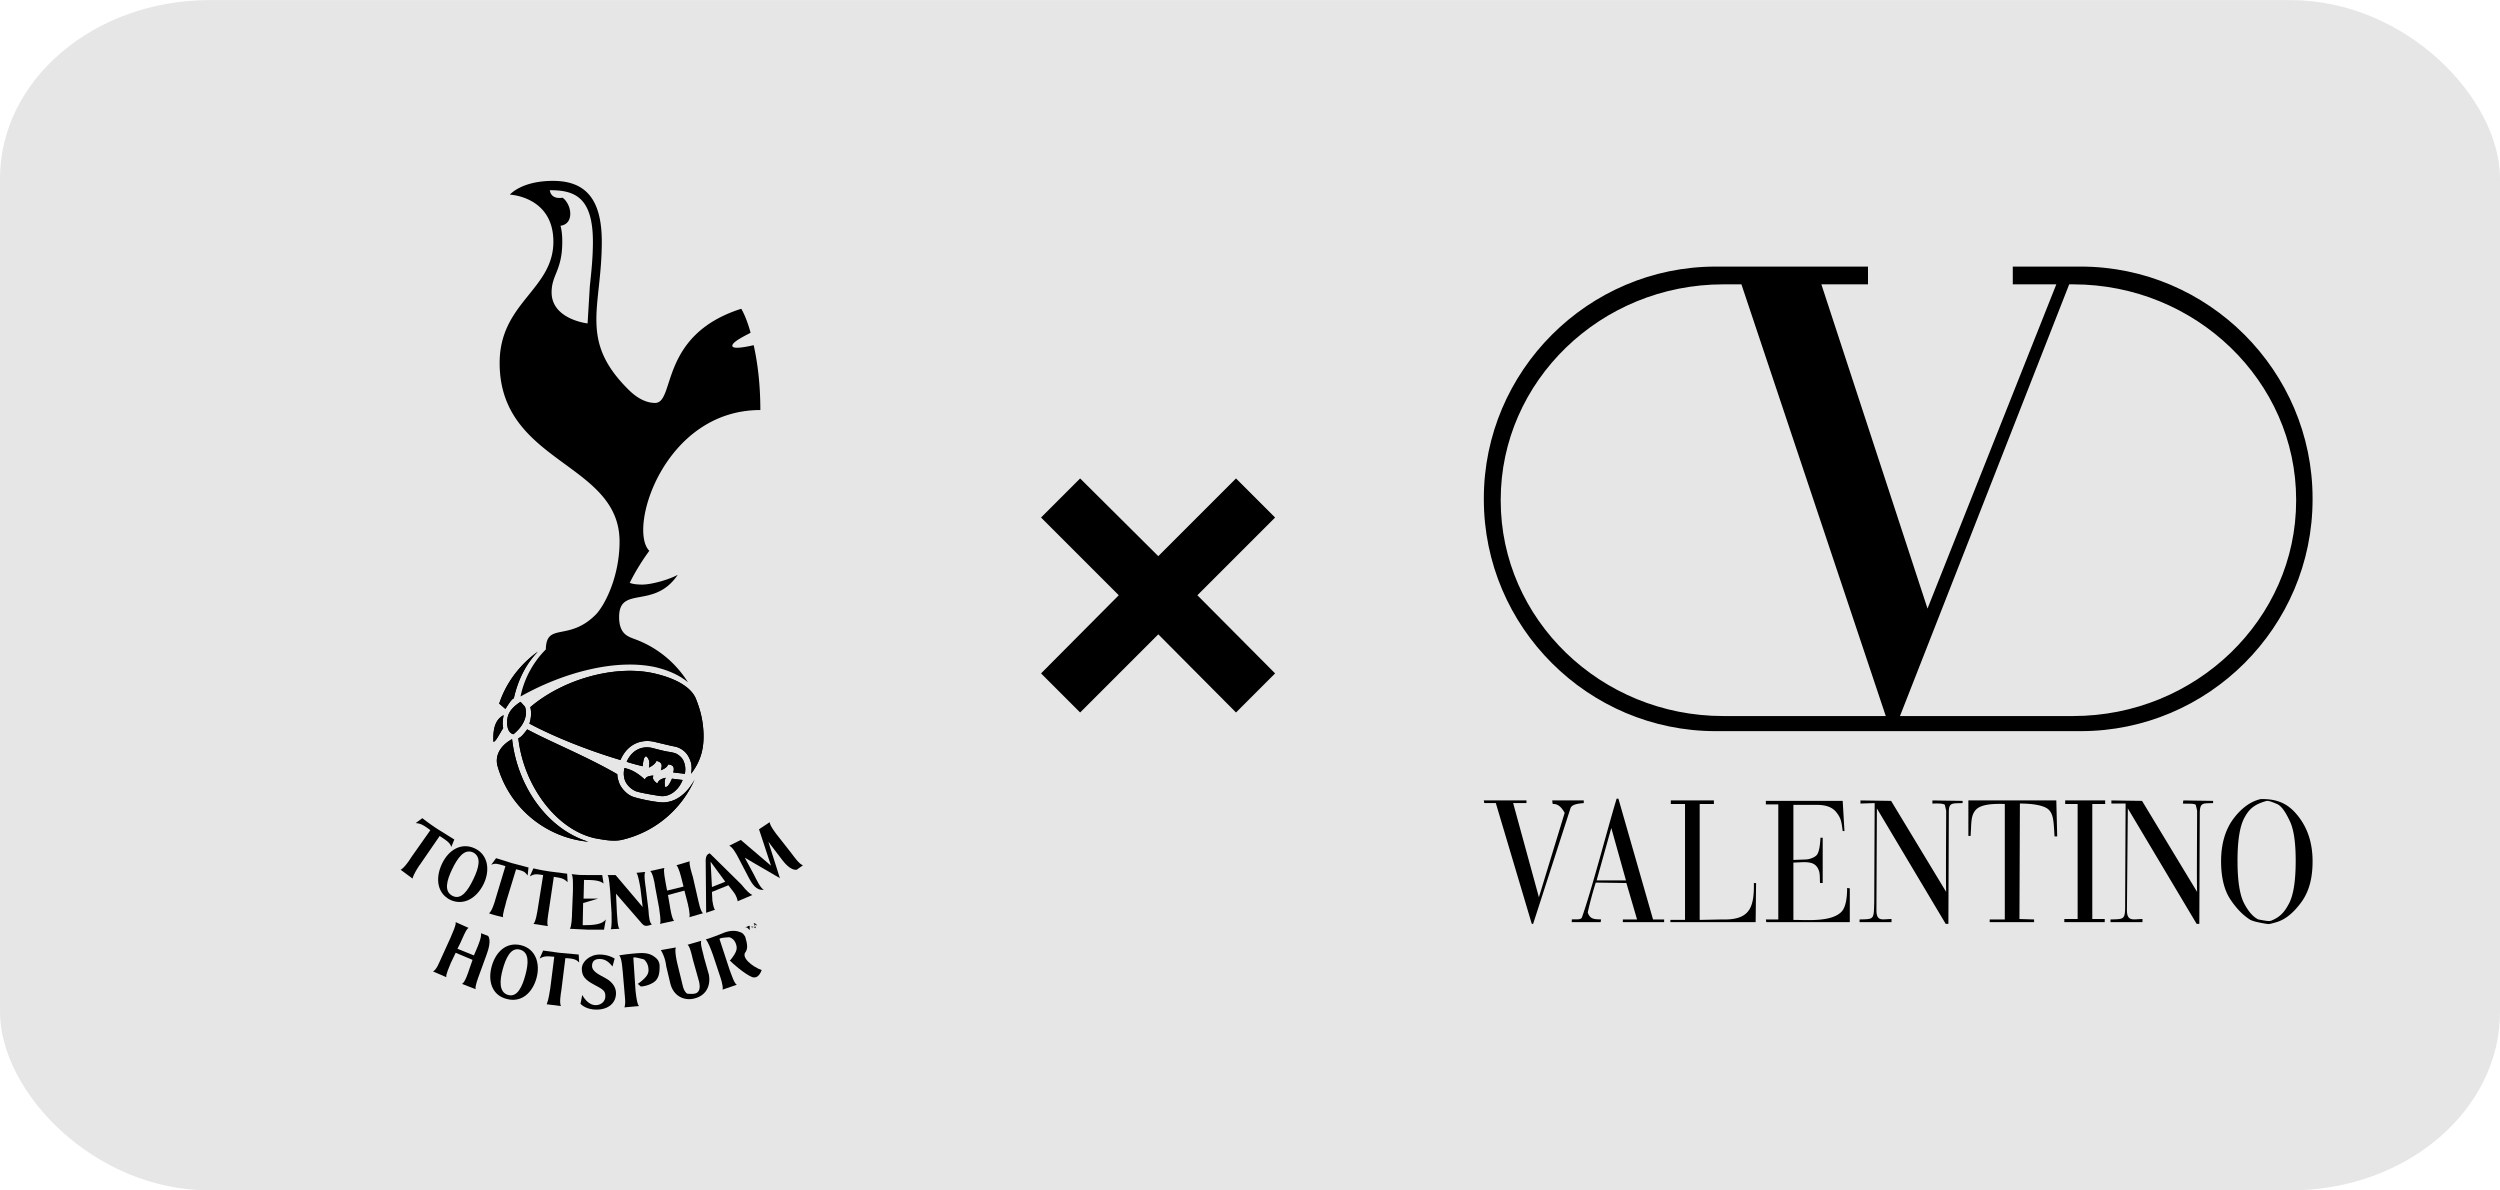 <?xml version="1.0" encoding="UTF-8"?>
<svg xmlns="http://www.w3.org/2000/svg" width="210" height="100" viewBox="0 0 5.629 2.68" shape-rendering="geometricPrecision" image-rendering="optimizeQuality" fill-rule="evenodd" xmlns:v="https://vecta.io/nano"><rect width="5.629" height="2.68" rx=".472" ry=".402" fill="#e6e6e6"/><path d="M2.344 1.165l.088-.088.176.175.175-.175.088.088-.175.175.175.176-.088.088-.175-.176-.176.176-.088-.088.175-.176z"/><g fill-rule="nonzero"><path d="M1.172 1.58c-.026.017-.031.032-.03.05s.01.022.014.023c.027-.022.032-.046.026-.062zm.236.179c.006.012.016.019.023.022s.035.008.055.011.041-.011.051-.036l-.024-.003c-.008.019-.013.02-.016.018-.001-.013 0-.016.002-.02-.015.003-.017.009-.019.013-.012-.009-.01-.013-.009-.018-.015.001-.017.005-.019.009-.021-.019-.034-.023-.046-.026-.003.013-.001.023.002.03zm.134-.017c.003-.015-.001-.025-.004-.031s-.012-.014-.02-.016l-.009-.002c-.009-.001-.021-.004-.04-.009-.025-.006-.047.006-.058.031.012.004.024.007.036.01.002-.02.005-.023.009-.022.007.008.007.015.005.025.015-.007.017-.015.017-.015.014.003.013.011.01.021.016-.006.016-.013.016-.013.015.001.014.009.012.018l.026.003zm.042-.091c-.001-.027-.007-.052-.016-.075-.01-.029-.047-.049-.095-.06-.088-.02-.205.013-.279.076.003.011.002.025-.002.037.054.029.131.06.205.082.017-.039.05-.047.076-.041l.038.009.01.002c.012.003.023.011.029.022s.009.021.006.039c.024-.031.029-.061.028-.091zm-.099.155c-.02-.002-.047-.008-.059-.012s-.024-.015-.031-.029c-.002-.006-.005-.013-.005-.022-.071-.041-.149-.072-.203-.101-.011.015-.015.018-.02.02a.3.3 0 0 0 .046.128c.033.051.078.086.126.097.017.003.04.008.06.004.075-.017.135-.068.165-.136-.028.051-.064.053-.079.051zm-.347-.21c.012-.019.015-.022.019-.024.009-.041.027-.077.054-.105-.04.029-.071.069-.087.117zm-.004.014c-.021.011-.024.035-.023.06.005 0 .012-.015.022-.031-.002-.009-.001-.019.001-.029zm.019.054c-.031.017-.039.042-.032.063.027.092.108.159.204.168-.092-.028-.16-.124-.172-.231z"/><path d="M1.172 1.58c-.026.017-.031.032-.03.05s.01.022.014.023c.027-.022.032-.046.026-.062zm.37.162c.003-.015-.001-.025-.004-.031s-.012-.014-.02-.016l-.009-.002c-.009-.001-.021-.004-.04-.009-.025-.006-.047.006-.058.031.012.004.024.007.036.01.002-.02.005-.023.009-.022.007.008.007.015.005.025.015-.007.017-.015.017-.015.014.003.013.011.01.021.016-.006.016-.013.016-.013.015.001.014.009.012.018l.026.003zm-.134.017c.006.012.016.019.023.022s.035.008.055.011.041-.011.051-.036l-.024-.003c-.008.019-.013.02-.016.018-.001-.013 0-.016.002-.02-.015.003-.017.009-.019.013-.012-.009-.01-.013-.009-.018-.015.001-.017.005-.019.009-.021-.019-.034-.023-.046-.026-.003.013-.001.023.002.03zm.16-.183c-.01-.029-.047-.049-.095-.06-.088-.02-.205.013-.279.076.003.011.002.025-.002.037.054.029.131.06.205.082.017-.039.05-.047.076-.041l.038.009.01.002c.012.003.023.011.029.022s.009.021.006.039c.024-.031.029-.061.028-.091s-.007-.052-.016-.075zm-.083.23c-.02-.002-.047-.008-.059-.012s-.024-.015-.031-.029c-.002-.006-.005-.013-.005-.022-.071-.041-.149-.072-.203-.101-.011.015-.015.018-.02.02a.3.3 0 0 0 .046.128c.033.051.078.086.126.097.017.003.04.008.06.004.075-.017.135-.068.165-.136-.028.051-.064.053-.079.051zm-.347-.21c.012-.019.015-.022.019-.024.009-.041.027-.077.054-.105-.04.029-.071.069-.087.117zm-.004.014c-.021.011-.024.035-.023.06.005 0 .012-.015.022-.031-.002-.009-.001-.019.001-.029zm.019.054c-.031.017-.039.042-.032.063.027.092.108.159.204.168-.092-.028-.16-.124-.172-.231zm.113-1.12c0-.013-.001-.025-.004-.036 0 0 .022-.001.022-.027 0-.021-.015-.036-.018-.036-.027.004-.028-.017-.028-.017.054 0 .097.014.097.116 0 .038-.004.072-.007.101l-.005.083s-.081-.009-.081-.07c0-.04.024-.049.024-.114zm.129.675c0 .08-.034.145-.054.165-.061.061-.111.016-.112.078a.21.21 0 0 0-.057.106c.094-.053.213-.086.304-.066.029.007.054.018.073.034-.028-.045-.071-.08-.122-.098-.012-.005-.033-.01-.033-.049 0-.072.079-.016.132-.095-.02.011-.059.022-.08.022s-.028-.004-.028-.004c.019-.039.044-.072.044-.072-.049-.049.033-.317.25-.317 0-.062-.007-.11-.015-.146-.005.001-.046.011-.048.002s.03-.024.041-.03C1.68.712 1.669.695 1.669.695c-.186.059-.148.212-.194.212-.029 0-.052-.022-.061-.031-.111-.111-.059-.184-.059-.332 0-.099-.039-.137-.11-.137s-.097.031-.097.031.098.004.098.106c0 .108-.121.137-.121.273 0 .227.27.223.27.402z"/><path d="M.986 1.867l.037.023-.007.017c-.002-.01-.013-.016-.026-.025l-.044.064c-.006.008-.016.025-.017.032l-.027-.02c.006-.002.018-.018.024-.028l.043-.061c-.016-.012-.022-.015-.033-.016l.015-.011a.49.49 0 0 0 .035.025zm.701.217l.001.001v.009l-.006-.006h-.004z"/><path d="M1.065 1.919c-.02-.009-.035.013-.047.038s-.019.05.001.06.035-.013.047-.038.019-.05-.001-.06zm-.051.107c-.03-.015-.034-.049-.019-.081s.044-.049.074-.035.035.049.02.08-.044.05-.075.036z"/><path d="M1.152 1.943l.038.01-.002.018c-.006-.008-.008-.01-.026-.014l-.022.072c-.001.007-.01.032-.007.036-.027-.006-.032-.009-.032-.009.006-.003.013-.025.015-.033l.022-.073c-.019-.006-.023-.007-.032-.003l.011-.015.035.011z"/><path d="M1.238 1.962l.039.005.001.019c-.008-.007-.01-.009-.031-.012l-.011.074c-.001.007-.006.033-.002.037l-.033-.005c.005-.003.009-.028.01-.035l.012-.075c-.018-.003-.021-.002-.03.003l.008-.018s.016.004.037.007z"/><path d="M1.313 2.033l-.001.05c.026 0 .044-.002.052-.013l-.004.023h-.036l-.041-.002c.004-.004.005-.028.005-.035l.002-.049c0-.013.001-.034-.003-.039.019.002.016.002.034.002h.035l.003.019c-.009-.007-.022-.008-.044-.008l-.001.042h.033l-.034.01z"/><path d="M1.46 2.048c.001.018.003.031.008.033-.014.006-.018.003-.022-.001l-.059-.068.002.043c.001.007.001.033.006.036l-.02.001c.003-.004.002-.029.002-.036l-.003-.048c-.001-.007-.002-.034-.006-.038h.018l.061.072L1.442 2c-.001-.006-.005-.031-.009-.035l.02-.002c-.004.004 0 .029.001.036l.006.049z"/><path d="M1.571 2.022c.002.008.006.03.012.034l-.031.009c.003-.004-.003-.03-.005-.037l-.006-.023-.037.01.004.023c.001.007.005.032.01.035l-.032.007c.003-.005-.001-.028-.002-.036l-.009-.048c-.001-.01-.006-.032-.011-.035l.032-.007c-.003.006.002.028.003.035l.003.016.037-.009-.004-.016c-.002-.008-.007-.028-.012-.032l.03-.009c-.002.006.004.025.007.035l.011.048z"/><path d="M1.633 1.985L1.6 1.94l.003.057.03-.012zm.007.008l-.037.015.001.02c.003.018.005.019.006.02l-.02.007-.001-.112c-.001-.017.004-.02.009-.022l.072.071c.01.013.019.021.024.023l-.033.014c-.002-.011-.007-.018-.011-.023l-.01-.013z"/><path d="M1.794 1.958c-.014.002-.028-.016-.032-.021l-.032-.042.026.082-.079-.046.021.039c.005.01.015.031.022.033-.017.003-.027-.014-.033-.025l-.023-.044c-.007-.014-.015-.027-.022-.03l.026-.013.068.058-.027-.082.024-.016c0 .007.014.026.02.033l.029.037c.006.008.018.025.026.027zm-.092.122l.003.004-.006-.003.003.009-.009-.005.002.005-.004-.004.009.001-.003-.009zm-.603.027c.007.01.001.03-.003.041l-.016.044c-.004.011-.011.029-.009.035l-.031-.012c.007-.002.015-.028.017-.034l.007-.02-.038-.016-.011.023c-.003.008-.012.027-.01.032l-.03-.013c.008-.004.013-.018.019-.031l.02-.044c.006-.015.013-.028.012-.036l.029.013c-.006.003-.014.025-.019.035l-.006.012.037.015.006-.014c.003-.007.012-.028.01-.036z"/><path d="M1.171 2.138c-.021-.006-.032.019-.039.044s-.009.052.012.058.032-.019.039-.045.009-.051-.012-.057zm-.03.111c-.033-.008-.043-.04-.034-.073s.033-.056.066-.048.044.041.035.074-.034.056-.067.047z"/><path d="M1.231 2.261c.005-.013.006-.026.008-.036l.009-.071c-.019-.002-.024-.001-.033.004l.008-.018.036.005.044.004.001.018c-.007-.008-.015-.009-.031-.01l-.009.072c-.001.006-.005.029-.001.036l-.032-.004z"/><path d="M1.387 2.236c0 .022-.017.037-.044.037-.021 0-.032-.009-.036-.013l.004-.02c.007.013.018.023.03.023s.022-.008.022-.02-.004-.015-.025-.026-.028-.02-.028-.036.018-.032.04-.032c.016 0 .027.005.034.009l-.005.018c-.009-.012-.018-.017-.029-.017s-.017.005-.017.016.013.018.03.027.024.022.024.034z"/><path d="M1.485 2.171c.001.022-.003.03-.008.036s-.019.013-.034.014l-.007-.006.003-.002c.02-.015.022-.023.021-.032a.03.03 0 0 0-.01-.021c-.019-.005-.021-.005-.024-.004l.005.075c.001.007.003.03.008.034l-.033.003c.002-.006.002-.014.001-.024l-.005-.058c-.001-.007-.002-.03-.008-.035 0 0 .015-.003.042-.005.014-.001.026 0 .036.007s.011.011.013.018z"/><path d="M1.596 2.194c.005.026-.007.048-.033.054-.019.005-.046-.002-.054-.035L1.5 2.175a.09.09 0 0 0-.012-.036l.034-.006c-.003.005 0 .023.003.036l.012.049c.002.009.005.015.01.019.018.002.023-.001.026-.006s.003-.012.001-.021l-.014-.05c-.003-.013-.007-.03-.012-.033l.031-.009c-.003.007.005.03.006.037l.011.039z"/><path d="M1.715 2.184c-.007.019-.017.017-.021.016-.018-.007-.049-.035-.051-.038l.002-.001c.016-.02.015-.027.012-.036s-.01-.014-.015-.015c-.016.001-.021.002-.022.004l.023.07c.004.01.01.03.016.033l-.032.011c.002-.008-.005-.028-.007-.034l-.015-.045c-.004-.011-.011-.03-.016-.034 0 0 .011-.003.036-.013.013-.006.026-.008.037-.005s.012.006.016.012c.006.02.005.027.001.034-.011.012.014.033.036.041z"/></g><path d="M3.437 1.802v.006h-.03l.058.212.058-.19c-.011-.02-.021-.02-.027-.02l-.001-.008h.071v.006c-.01.001-.027.002-.03.012l-.084.26h-.003l-.081-.272h-.026l-.001-.006h.096zm.225.186l-.069-.001a.83.83 0 0 0-.018.067c.005.018.02.015.03.016l-.001.006h-.065V2.07c.006-.001.021.002.023-.005.022-.062.056-.194.078-.267h.004l.078.272h.025v.006h-.093V2.07h.032l-.024-.082zm-.034-.124l-.033.118h.066l-.033-.118zm.166-.054h-.032v-.008h.097v.008h-.032v.261l.049-.001c.062.002.074-.024.073-.082h.005l-.001.088h-.192v-.005h.033V1.81zm.21.001h-.028v-.008h.173l.004.068h-.004c-.003-.023-.004-.029-.014-.042s-.026-.017-.045-.017h-.052v.124l.027-.001c.009 0 .023-.005.027-.012s.006-.019.007-.037h.005v.102h-.006c-.001-.014.001-.024-.006-.035s-.019-.012-.032-.012l-.022.001v.129c.031 0 .085.005.108-.018.01-.01.013-.032.013-.054L4.165 2v.076h-.188l-.001-.006h.028v-.259zm.375.001c-.004-.004-.021-.003-.028-.003v-.007l.068.001v.005c-.023.001-.031-.002-.031.02l-.001.252h-.006l-.155-.26-.001.229c0 .027.014.02.034.02v.007h-.072V2.07c.033-.001.032.001.033-.039l.001-.223-.032.001v-.007l.069.001.124.205c-.001-.02 0-.14 0-.183zm.565 0c-.004-.004-.021-.002-.029-.003l.001-.007.067.001v.005c-.022.001-.029-.002-.03.02l-.001.252h-.006l-.155-.26-.002.229c0 .027.015.02.035.02v.007h-.072V2.07c.033-.001.033.001.033-.039l.001-.222h-.032v-.007l.069.001.124.205c-.001-.02 0-.14 0-.183zm-.43-.002c-.029-.001-.055.001-.066.014s-.009.03-.011.058h-.005v-.08h.198l.002.081h-.006c-.002-.032-.002-.049-.013-.06s-.041-.014-.065-.014l-.001.26.033.001v.006h-.1V2.07h.034v-.26zm.164 0H4.65v-.008h.09v.008h-.029v.259h.028v.007h-.091v-.007h.03V1.81zm.426-.007c-.03.008-.041.02-.051.039s-.015.051-.015.096.005.077.015.096.021.031.032.036c.021.004.024.004.028.003.021-.008.031-.02.041-.039s.015-.051.015-.096c0-.04-.004-.07-.013-.089s-.017-.032-.027-.038c-.018-.008-.022-.008-.025-.008zm-.103.136c0-.04.01-.072.028-.096s.039-.039.061-.044c.04-.001.064.012.085.039s.032.06.032.101-.009.07-.026.093-.035.038-.055.044-.018.004-.022.004c-.024-.004-.03-.006-.037-.009-.016-.01-.031-.025-.045-.046s-.021-.05-.021-.086z"/><path d="M3.88.64h.041l.325.972H3.88c-.276 0-.501-.218-.501-.485v-.002c0-.267.225-.485.501-.485zm.221 0h.105V.6h-.343c-.287 0-.522.235-.522.522v.002c0 .288.235.522.522.522h.822c.287 0 .522-.234.522-.522v-.002C5.207.835 4.972.6 4.685.6h-.153v.04h.098l-.29.73-.239-.73zm.558 0h.009c.276 0 .502.218.502.485v.002c0 .267-.226.485-.502.485h-.39L4.659.64z"/></svg>
